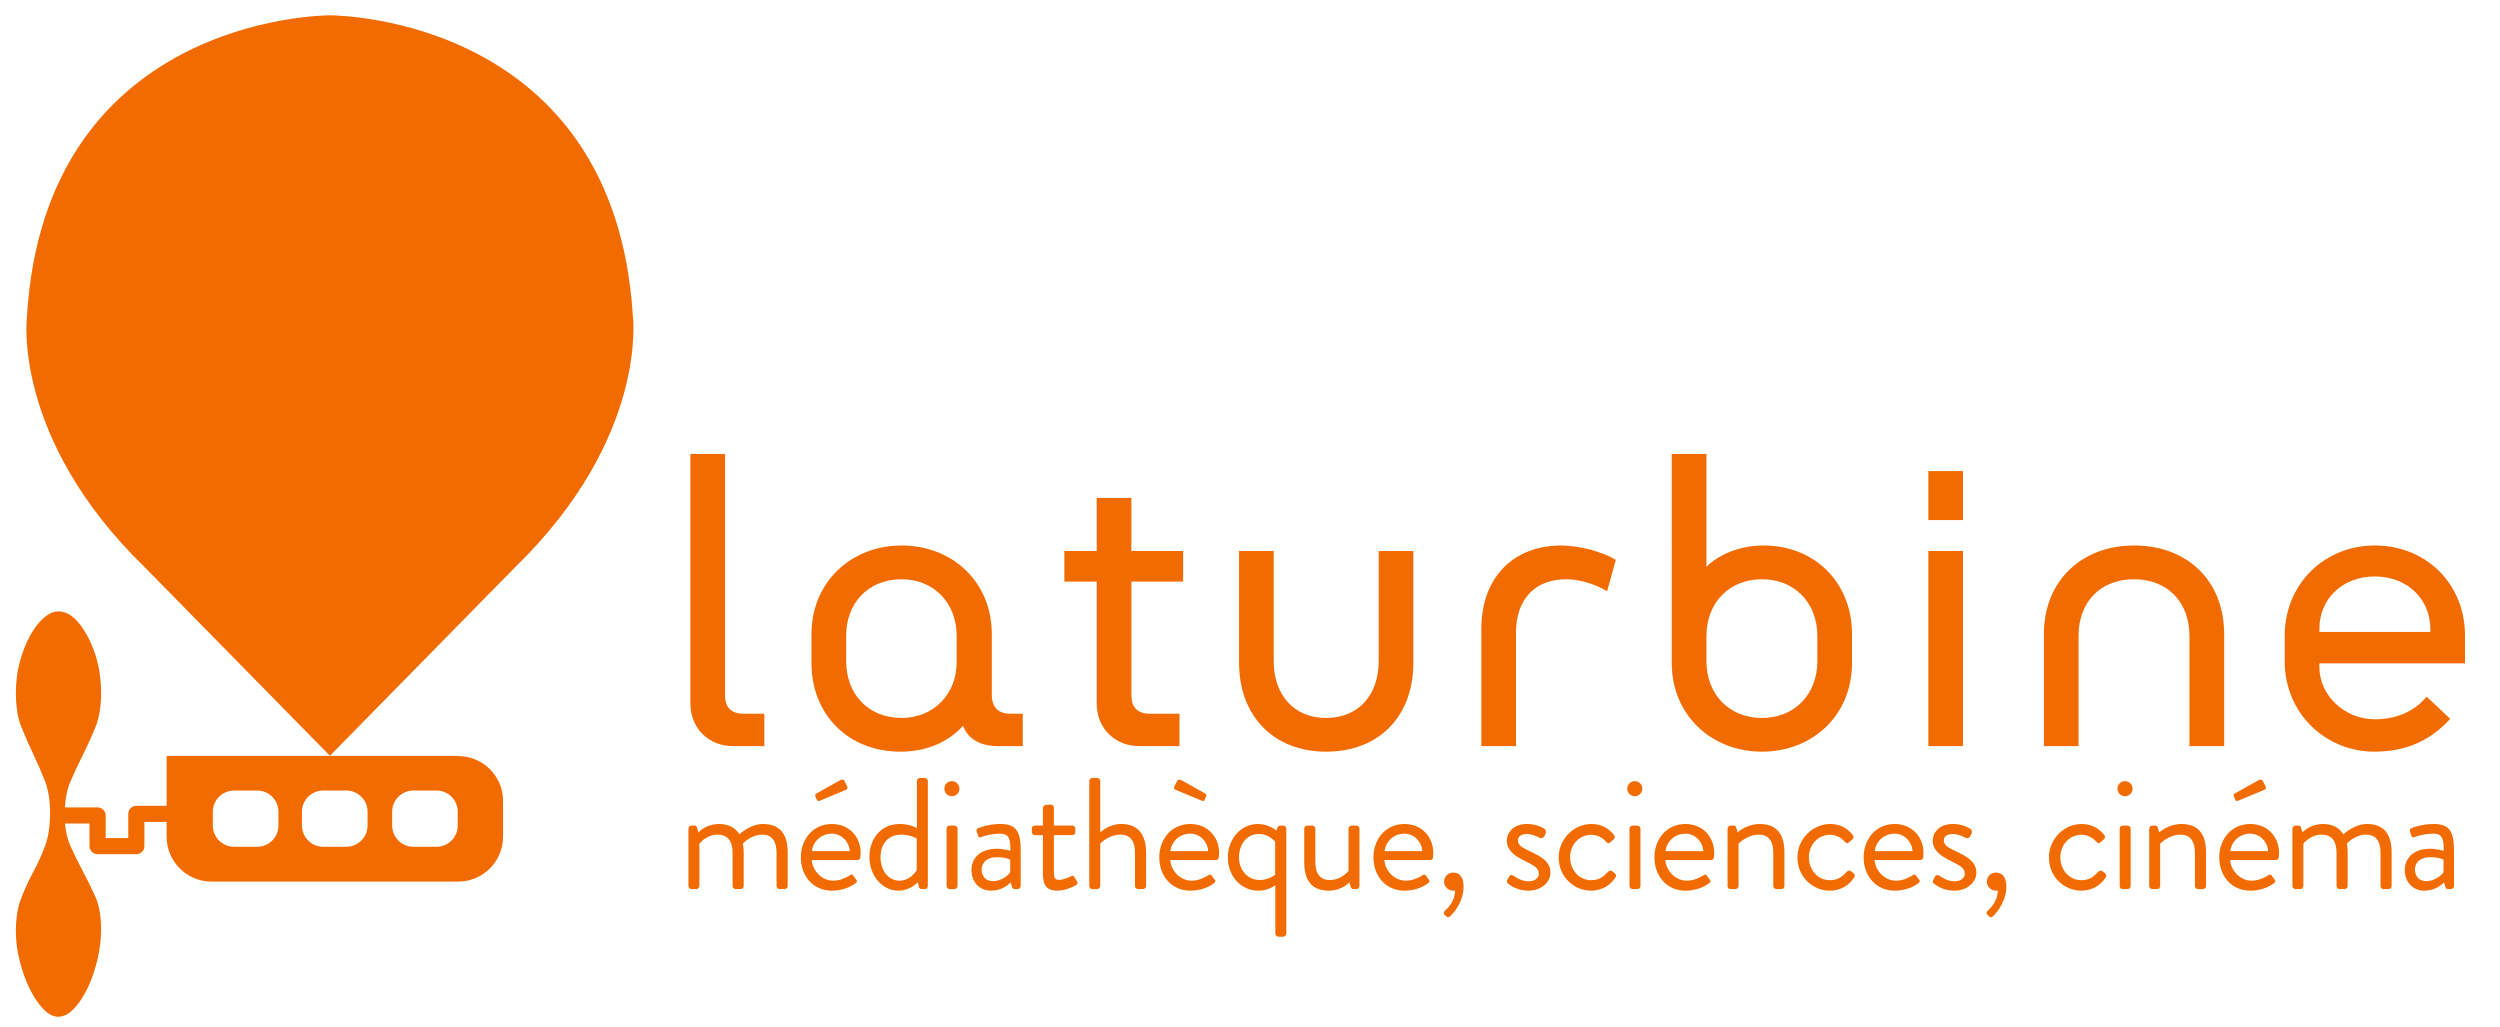 <?xml version="1.0" encoding="utf-8"?>
<!-- Generator: Adobe Illustrator 16.0.4, SVG Export Plug-In . SVG Version: 6.00 Build 0)  -->
<!DOCTYPE svg PUBLIC "-//W3C//DTD SVG 1.1//EN" "http://www.w3.org/Graphics/SVG/1.1/DTD/svg11.dtd">
<svg version="1.1" id="Calque_1" xmlns="http://www.w3.org/2000/svg" xmlns:xlink="http://www.w3.org/1999/xlink" x="0px" y="0px"
	 width="275px" height="113px" viewBox="0 0 275 113" enable-background="new 0 0 275 113" xml:space="preserve">
<g>
	<defs>
		<rect id="SVGID_1_" width="275" height="113"/>
	</defs>
	<clipPath id="SVGID_2_">
		<use xlink:href="#SVGID_1_"  overflow="visible"/>
	</clipPath>
	<path clip-path="url(#SVGID_2_)" fill="#F26B00" d="M50.504,83.168v-0.026H18.331v5.493h-3.333c-0.49,0-0.888,0.4-0.888,0.887
		v2.666h-2.485v-2.485c0-0.492-0.401-0.891-0.89-0.891H7.14c0.062-1.081,0.261-2.039,0.614-2.854
		c0.429-1.002,0.881-1.971,1.362-2.917c0.479-0.953,0.933-1.945,1.362-2.997c0.431-1.045,0.644-2.318,0.644-3.816
		c0-2.293-0.492-4.363-1.473-6.207c-0.986-1.844-2.054-2.766-3.214-2.766c-0.554,0-1.109,0.247-1.665,0.748
		c-0.554,0.494-1.057,1.166-1.512,2.018c-0.452,0.846-0.818,1.797-1.093,2.841c-0.279,1.051-0.42,2.171-0.42,3.366
		c0,1.498,0.201,2.746,0.604,3.74c0.402,1.002,0.828,1.969,1.278,2.92c0.451,0.951,0.877,1.921,1.279,2.919
		c0.4,0.999,0.6,2.192,0.6,3.589c0,1.498-0.191,2.742-0.575,3.739c-0.383,1.001-0.819,1.947-1.305,2.845
		c-0.483,0.898-0.922,1.844-1.303,2.842c-0.387,0.998-0.579,2.195-0.579,3.59c0,1.1,0.141,2.197,0.422,3.291
		c0.277,1.102,0.632,2.096,1.063,2.992c0.433,0.9,0.93,1.65,1.486,2.248c0.561,0.596,1.118,0.898,1.679,0.898
		c0.609,0,1.194-0.303,1.752-0.898c0.561-0.598,1.057-1.348,1.486-2.248c0.433-0.896,0.788-1.919,1.067-3.066
		c0.277-1.146,0.419-2.267,0.419-3.364c0-1.499-0.213-2.718-0.644-3.667c-0.429-0.945-0.884-1.869-1.362-2.771
		c-0.481-0.896-0.934-1.813-1.362-2.765c-0.317-0.701-0.517-1.527-0.598-2.471h2.691v2.482c0,0.493,0.4,0.889,0.889,0.889h4.262
		c0.491,0,0.888-0.396,0.888-0.889v-2.66h2.448v1.619c0,2.731,2.214,4.945,4.947,4.945h27.114c2.731,0,4.947-2.214,4.947-4.945
		v-3.92C55.343,85.416,53.184,83.225,50.504,83.168 M30.629,90.808c0,1.29-1.048,2.337-2.338,2.337H25.75
		c-1.292,0-2.34-1.047-2.34-2.337v-1.511c0-1.291,1.048-2.338,2.34-2.338h2.541c1.291,0,2.338,1.047,2.338,2.338V90.808z
		 M40.433,90.808c0,1.29-1.048,2.337-2.339,2.337h-2.54c-1.292,0-2.341-1.047-2.341-2.337v-1.511c0-1.291,1.049-2.338,2.341-2.338
		h2.54c1.291,0,2.339,1.047,2.339,2.338V90.808z M50.351,90.808c0,1.29-1.044,2.337-2.335,2.337h-2.542
		c-1.291,0-2.337-1.047-2.337-2.337v-1.511c0-1.291,1.046-2.338,2.337-2.338h2.542c1.291,0,2.335,1.047,2.335,2.338V90.808z
		 M69.617,34.807C67.63,2.057,37.299,1.689,36.305,1.686H36.3h-0.021h-0.003C35.281,1.689,4.95,2.057,2.964,34.807
		c0,0-1.716,13.325,12.95,27.582l20.366,20.736H36.3l20.366-20.736C71.331,48.132,69.617,34.807,69.617,34.807"/>
	<path clip-path="url(#SVGID_2_)" fill="#F26B00" d="M75.943,49.936h3.813v26.542c0,1.481,0.812,2.036,2.084,2.036h2.238v3.56
		h-3.456c-2.543,0-4.679-1.827-4.679-4.727V49.936z"/>
	<path clip-path="url(#SVGID_2_)" fill="#F26B00" d="M112.503,82.073h-2.795c-1.78,0-3.255-0.763-3.765-2.243
		c-1.424,1.582-3.71,2.854-6.913,2.854c-5.596,0-9.768-3.963-9.768-9.766v-3.15c0-5.795,4.424-9.765,9.919-9.765
		c5.545,0,9.918,3.97,9.918,9.765v6.654c0,1.48,0.811,2.092,2.08,2.092h1.324V82.073z M93.079,72.719
		c0,3.607,2.392,6.254,6.104,6.254c3.661,0,6.048-2.801,6.048-6.055v-3c0-3.611-2.539-6.201-6.048-6.201
		c-3.712,0-6.104,2.643-6.104,6.201V72.719z"/>
	<path clip-path="url(#SVGID_2_)" fill="#F26B00" d="M124.453,76.479c0,1.479,0.816,2.035,2.086,2.035h3.204v3.56h-4.427
		c-2.543,0-4.68-1.827-4.68-4.727V63.973h-3.559v-3.361h3.559V54.77h3.816v5.842h5.693v3.361h-5.693V76.479z"/>
	<path clip-path="url(#SVGID_2_)" fill="#F26B00" d="M155.469,72.918c0,5.803-3.709,9.766-9.606,9.766
		c-5.798,0-9.565-3.963-9.565-9.766V60.611h3.81v12.107c0,3.703,2.193,6.256,5.755,6.256c3.609,0,5.794-2.553,5.794-6.256V60.611
		h3.812V72.918z"/>
	<path clip-path="url(#SVGID_2_)" fill="#F26B00" d="M176.78,65.041c-1.073-0.666-2.853-1.323-4.479-1.323
		c-3.408,0-5.541,2.136-5.541,5.898v12.457h-3.812V69.207c0-5.842,3.658-9.204,8.793-9.204c1.935,0,4.475,0.665,5.997,1.577
		L176.78,65.041z"/>
	<path clip-path="url(#SVGID_2_)" fill="#F26B00" d="M203.721,72.918c0,5.803-4.367,9.766-9.912,9.766
		c-5.489,0-9.917-3.963-9.917-9.766V49.936h3.817v12.41c1.172-1.174,3.404-2.343,6.307-2.343c5.488,0,9.705,3.97,9.705,9.764V72.918
		z M199.909,69.975c0-3.715-2.538-6.257-6.101-6.257c-3.558,0-6.1,2.542-6.1,6.257v2.743c0,3.704,2.542,6.257,6.1,6.257
		c3.562,0,6.101-2.553,6.101-6.257V69.975z"/>
	<path clip-path="url(#SVGID_2_)" fill="#F26B00" d="M212.119,51.82h3.812v5.388h-3.812V51.82z M212.119,60.611h3.812v21.462h-3.812
		V60.611z"/>
	<path clip-path="url(#SVGID_2_)" fill="#F26B00" d="M244.66,82.073h-3.819V69.975c0-3.818-2.485-6.257-6.1-6.257
		c-3.608,0-6.101,2.388-6.101,6.257v12.099h-3.812V69.767c0-5.897,4.172-9.764,9.913-9.764c5.847,0,9.919,3.866,9.919,9.764V82.073z
		"/>
	<path clip-path="url(#SVGID_2_)" fill="#F26B00" d="M269.525,79.068c-2.187,2.396-4.834,3.615-8.34,3.615
		c-5.338,0-9.869-4.17-9.869-9.965v-2.744c0-5.801,4.421-9.972,9.921-9.972c5.534,0,9.913,4.124,9.913,9.915v3.051H255.13v0.403
		c0,3.05,2.699,5.751,6.107,5.751c2.691,0,4.577-1.12,5.69-2.493L269.525,79.068z M267.339,69.516v-0.309
		c0-3.355-2.591-5.795-6.102-5.795c-3.515,0-6.107,2.391-6.107,5.795v0.309H267.339z"/>
	<path clip-path="url(#SVGID_2_)" fill="#F26B00" d="M75.729,91.145c0-0.174,0.157-0.331,0.332-0.331h0.332
		c0.157,0,0.244,0.069,0.279,0.21l0.157,0.54c0,0,0.821-0.925,2.271-0.925c1.03,0,1.781,0.401,2.235,1.135
		c0.088-0.07,1.205-1.135,2.602-1.135c2.025,0,2.707,1.326,2.707,3.143v3.686c0,0.174-0.157,0.331-0.332,0.331h-0.559
		c-0.175,0-0.332-0.157-0.332-0.331v-3.686c0-1.309-0.559-1.973-1.572-1.973c-1.135,0-1.886,0.75-2.13,0.978
		c0.052,0.297,0.087,0.629,0.087,0.995v3.686c0,0.174-0.157,0.331-0.332,0.331h-0.559c-0.175,0-0.332-0.157-0.332-0.331v-3.686
		c0-1.326-0.594-1.973-1.659-1.973c-1.24,0-1.99,0.995-1.99,0.995v4.663c0,0.174-0.157,0.331-0.332,0.331h-0.542
		c-0.175,0-0.332-0.157-0.332-0.331V91.145z"/>
	<path clip-path="url(#SVGID_2_)" fill="#F26B00" d="M91.515,90.639c1.834,0,3.161,1.361,3.161,3.195
		c0,0.123-0.018,0.35-0.035,0.473c-0.017,0.174-0.157,0.295-0.314,0.295h-5.029c0.069,1.17,1.1,2.271,2.34,2.271
		c0.733,0,1.327-0.28,1.729-0.523c0.245-0.141,0.349-0.229,0.489-0.035c0.105,0.139,0.192,0.262,0.297,0.4
		c0.123,0.158,0.192,0.262-0.07,0.455c-0.419,0.332-1.362,0.803-2.567,0.803c-2.113,0-3.423-1.658-3.423-3.666
		C88.092,92.332,89.402,90.639,91.515,90.639 M93.471,93.625c-0.053-1.014-0.891-1.922-1.956-1.922c-1.17,0-2.078,0.839-2.2,1.922
		H93.471z M89.698,87.617c-0.069-0.14,0-0.279,0.105-0.332l2.62-1.467c0.104-0.069,0.367-0.104,0.454,0.053l0.314,0.629
		c0.07,0.141,0.035,0.314-0.104,0.367l-2.812,1.17c-0.245,0.104-0.332,0.104-0.402-0.035L89.698,87.617z"/>
	<path clip-path="url(#SVGID_2_)" fill="#F26B00" d="M98.988,90.639c1.153,0,1.869,0.453,1.869,0.453v-5.186
		c0-0.174,0.157-0.332,0.332-0.332h0.542c0.175,0,0.332,0.158,0.332,0.332v11.561c0,0.174-0.157,0.331-0.332,0.331h-0.367
		c-0.157,0-0.262-0.122-0.297-0.278l-0.104-0.473c0,0-0.838,0.926-2.148,0.926c-1.781,0-3.178-1.677-3.178-3.685
		C95.636,92.245,96.893,90.639,98.988,90.639 M98.936,96.873c1.257,0,1.903-1.153,1.903-1.153v-3.491c0,0-0.733-0.42-1.694-0.42
		c-1.519,0-2.288,1.1-2.288,2.498C96.858,95.668,97.661,96.873,98.936,96.873"/>
	<path clip-path="url(#SVGID_2_)" fill="#F26B00" d="M103.878,86.762c0-0.472,0.367-0.838,0.821-0.838
		c0.472,0,0.838,0.366,0.838,0.838c0,0.454-0.366,0.82-0.838,0.82C104.245,87.582,103.878,87.216,103.878,86.762 M104.123,91.145
		c0-0.174,0.157-0.331,0.332-0.331h0.542c0.175,0,0.332,0.157,0.332,0.331v6.322c0,0.174-0.157,0.331-0.332,0.331h-0.542
		c-0.175,0-0.332-0.157-0.332-0.331V91.145z"/>
	<path clip-path="url(#SVGID_2_)" fill="#F26B00" d="M109.658,93.363c0.751,0,1.484,0.227,1.484,0.227
		c0.018-1.293-0.14-1.887-1.135-1.887c-0.96,0-1.781,0.262-2.096,0.385c-0.175,0.07-0.279-0.018-0.332-0.174l-0.14-0.438
		c-0.069-0.209,0.035-0.314,0.192-0.385c0.104-0.052,1.118-0.453,2.427-0.453c1.781,0,2.218,0.908,2.218,2.951v3.876
		c0,0.175-0.157,0.332-0.332,0.332h-0.332c-0.192,0-0.245-0.104-0.297-0.262l-0.14-0.472c-0.366,0.367-1.083,0.908-2.165,0.908
		c-1.222,0-2.148-0.891-2.148-2.288C106.864,94.358,107.859,93.363,109.658,93.363 M109.204,96.925c0.873,0,1.625-0.541,1.921-0.978
		v-1.381c-0.209-0.121-0.698-0.278-1.467-0.278c-0.978,0-1.676,0.488-1.676,1.396C107.981,96.384,108.453,96.925,109.204,96.925"/>
	<path clip-path="url(#SVGID_2_)" fill="#F26B00" d="M114.722,91.861h-0.89c-0.192,0-0.332-0.158-0.332-0.332v-0.385
		c0-0.191,0.14-0.332,0.332-0.332h0.89v-1.938c0-0.175,0.158-0.332,0.332-0.332l0.559-0.035c0.175,0,0.314,0.157,0.314,0.332v1.973
		h2.026c0.192,0,0.332,0.141,0.332,0.332v0.385c0,0.174-0.14,0.332-0.332,0.332h-2.026v4.086c0,0.699,0.175,0.838,0.577,0.838
		c0.437,0,1.047-0.262,1.274-0.385c0.262-0.139,0.332-0.034,0.419,0.105l0.262,0.436c0.122,0.211,0.07,0.315-0.122,0.438
		c-0.245,0.157-1.188,0.594-2.008,0.594c-1.397,0-1.607-0.838-1.607-1.921V91.861z"/>
	<path clip-path="url(#SVGID_2_)" fill="#F26B00" d="M119.821,85.906c0-0.174,0.157-0.332,0.332-0.332h0.542
		c0.175,0,0.332,0.158,0.332,0.332v5.657c0,0,0.925-0.925,2.34-0.925c1.729,0,2.707,1.1,2.707,3.143v3.686
		c0,0.174-0.157,0.331-0.332,0.331h-0.559c-0.175,0-0.332-0.157-0.332-0.331v-3.686c0-1.326-0.594-1.973-1.572-1.973
		c-1.327,0-2.252,0.979-2.252,0.979v4.68c0,0.174-0.157,0.331-0.332,0.331h-0.542c-0.174,0-0.332-0.157-0.332-0.331V85.906z"/>
	<path clip-path="url(#SVGID_2_)" fill="#F26B00" d="M130.944,90.639c1.833,0,3.161,1.361,3.161,3.195
		c0,0.123-0.018,0.35-0.035,0.473c-0.018,0.174-0.158,0.295-0.314,0.295h-5.029c0.07,1.17,1.1,2.271,2.34,2.271
		c0.734,0,1.327-0.28,1.729-0.523c0.244-0.141,0.349-0.229,0.489-0.035c0.105,0.139,0.192,0.262,0.297,0.4
		c0.122,0.158,0.192,0.262-0.07,0.455c-0.419,0.332-1.362,0.803-2.567,0.803c-2.113,0-3.423-1.658-3.423-3.666
		C127.521,92.332,128.832,90.639,130.944,90.639 M132.9,93.625c-0.052-1.014-0.89-1.922-1.956-1.922c-1.17,0-2.078,0.839-2.2,1.922
		H132.9z M129.286,86.867c-0.14-0.053-0.175-0.229-0.105-0.367l0.314-0.629c0.087-0.157,0.349-0.122,0.454-0.053l2.619,1.467
		c0.105,0.053,0.175,0.192,0.105,0.332l-0.175,0.385c-0.07,0.139-0.157,0.139-0.402,0.035L129.286,86.867z"/>
	<path clip-path="url(#SVGID_2_)" fill="#F26B00" d="M138.365,90.639c1.258,0,2.025,0.732,2.025,0.732l0.123-0.312
		c0.053-0.141,0.14-0.246,0.332-0.246h0.314c0.174,0,0.332,0.158,0.332,0.332v11.561c0,0.174-0.158,0.332-0.332,0.332h-0.542
		c-0.175,0-0.331-0.158-0.331-0.332v-5.344c0,0-0.717,0.611-1.869,0.611c-1.921,0-3.353-1.606-3.353-3.649
		C135.065,92.314,136.462,90.639,138.365,90.639 M138.575,96.803c0.96,0,1.694-0.576,1.694-0.576v-3.633
		c0,0-0.646-0.855-1.781-0.855c-1.397,0-2.201,1.205-2.201,2.568C136.288,95.703,137.23,96.803,138.575,96.803"/>
	<path clip-path="url(#SVGID_2_)" fill="#F26B00" d="M143.465,91.145c0-0.174,0.156-0.331,0.331-0.331h0.56
		c0.175,0,0.332,0.157,0.332,0.331v3.685c0,1.327,0.594,1.974,1.571,1.974c1.327,0,2.078-0.996,2.078-0.996v-4.662
		c0-0.174,0.157-0.331,0.331-0.331h0.541c0.175,0,0.332,0.157,0.332,0.331v6.322c0,0.174-0.157,0.331-0.332,0.331h-0.332
		c-0.191,0-0.261-0.122-0.313-0.296l-0.122-0.455c0,0-0.82,0.926-2.271,0.926c-2.025,0-2.706-1.31-2.706-3.16V91.145z"/>
	<path clip-path="url(#SVGID_2_)" fill="#F26B00" d="M154.5,90.639c1.834,0,3.161,1.361,3.161,3.195c0,0.122-0.017,0.35-0.035,0.473
		c-0.017,0.174-0.157,0.295-0.313,0.295h-5.029c0.069,1.172,1.1,2.271,2.34,2.271c0.733,0,1.326-0.279,1.729-0.523
		c0.244-0.141,0.35-0.229,0.488-0.035c0.105,0.139,0.193,0.262,0.298,0.4c0.122,0.158,0.192,0.262-0.07,0.455
		c-0.419,0.331-1.362,0.803-2.567,0.803c-2.113,0-3.422-1.658-3.422-3.666C151.078,92.332,152.387,90.639,154.5,90.639
		 M156.456,93.625c-0.052-1.014-0.89-1.922-1.956-1.922c-1.169,0-2.078,0.839-2.199,1.922H156.456z"/>
	<path clip-path="url(#SVGID_2_)" fill="#F26B00" d="M159.844,95.982c0.559,0,1.152,0.314,1.152,1.57
		c0,1.45-0.908,2.707-1.467,3.231c-0.174,0.157-0.314,0.14-0.419,0.035l-0.244-0.245c-0.087-0.087-0.07-0.262,0.104-0.42
		c0.175-0.156,1.082-0.924,1.082-2.199c-0.068,0.018-0.139,0.018-0.209,0.018c-0.541,0-0.996-0.455-0.996-0.996
		C158.848,96.418,159.303,95.982,159.844,95.982"/>
	<path clip-path="url(#SVGID_2_)" fill="#F26B00" d="M165.781,96.82c0.068-0.105,0.191-0.35,0.244-0.437
		c0.087-0.14,0.279-0.175,0.471-0.053c0,0,0.752,0.612,1.643,0.612c0.715,0,1.135-0.367,1.135-0.839
		c0-0.611-0.524-0.892-1.537-1.397c-0.926-0.453-1.99-1.065-1.99-2.252c0-0.733,0.594-1.816,2.217-1.816
		c0.908,0,1.607,0.314,1.939,0.541c0.156,0.105,0.209,0.35,0.104,0.542L169.867,92c-0.105,0.193-0.35,0.245-0.507,0.158
		c0,0-0.751-0.42-1.397-0.42c-0.785,0-0.995,0.402-0.995,0.698c0,0.577,0.576,0.839,1.292,1.188
		c1.205,0.576,2.289,1.117,2.289,2.375c0,1.012-0.979,1.973-2.41,1.973c-1.171,0-1.887-0.488-2.271-0.786
		C165.781,97.117,165.729,96.943,165.781,96.82"/>
	<path clip-path="url(#SVGID_2_)" fill="#F26B00" d="M175.053,90.639c1.048,0,1.869,0.418,2.497,1.223
		c0.122,0.156,0.087,0.367-0.069,0.488l-0.332,0.279c-0.262,0.244-0.35,0.07-0.506-0.07c-0.35-0.4-0.926-0.732-1.607-0.732
		c-1.31,0-2.322,1.082-2.322,2.48c0,1.396,0.996,2.514,2.305,2.514c1.048,0,1.449-0.523,1.852-0.908
		c0.209-0.209,0.332-0.174,0.523-0.035l0.192,0.14c0.175,0.123,0.228,0.315,0.122,0.489c-0.523,0.838-1.484,1.467-2.672,1.467
		c-1.938,0-3.58-1.555-3.58-3.65C171.455,92.262,173.149,90.639,175.053,90.639"/>
	<path clip-path="url(#SVGID_2_)" fill="#F26B00" d="M179,86.762c0-0.472,0.366-0.838,0.82-0.838c0.471,0,0.838,0.366,0.838,0.838
		c0,0.454-0.367,0.82-0.838,0.82C179.366,87.582,179,87.216,179,86.762 M179.244,91.145c0-0.174,0.156-0.331,0.331-0.331h0.542
		c0.174,0,0.332,0.157,0.332,0.331v6.322c0,0.174-0.158,0.331-0.332,0.331h-0.542c-0.175,0-0.331-0.157-0.331-0.331V91.145z"/>
	<path clip-path="url(#SVGID_2_)" fill="#F26B00" d="M185.408,90.639c1.833,0,3.16,1.361,3.16,3.195c0,0.122-0.018,0.35-0.035,0.473
		c-0.017,0.174-0.156,0.295-0.313,0.295h-5.029c0.069,1.172,1.101,2.271,2.341,2.271c0.732,0,1.326-0.279,1.728-0.523
		c0.245-0.141,0.35-0.229,0.489-0.035c0.104,0.139,0.191,0.262,0.297,0.4c0.122,0.158,0.192,0.262-0.07,0.455
		c-0.419,0.331-1.361,0.803-2.566,0.803c-2.113,0-3.422-1.658-3.422-3.666C181.986,92.332,183.295,90.639,185.408,90.639
		 M187.363,93.625c-0.052-1.014-0.89-1.922-1.955-1.922c-1.17,0-2.078,0.839-2.2,1.922H187.363z"/>
	<path clip-path="url(#SVGID_2_)" fill="#F26B00" d="M190.035,91.145c0-0.174,0.157-0.331,0.332-0.331h0.332
		c0.156,0,0.244,0.069,0.279,0.21l0.156,0.54c0,0,0.996-0.925,2.445-0.925c2.025,0,2.707,1.326,2.707,3.143v3.686
		c0,0.174-0.157,0.331-0.332,0.331h-0.559c-0.175,0-0.332-0.157-0.332-0.331v-3.686c0-1.326-0.594-1.973-1.572-1.973
		c-1.309,0-2.252,0.995-2.252,0.995v4.663c0,0.174-0.157,0.331-0.332,0.331h-0.541c-0.175,0-0.332-0.157-0.332-0.331V91.145z"/>
	<path clip-path="url(#SVGID_2_)" fill="#F26B00" d="M201.316,90.639c1.048,0,1.868,0.418,2.496,1.223
		c0.123,0.156,0.088,0.367-0.068,0.488l-0.333,0.279c-0.262,0.244-0.349,0.07-0.507-0.07c-0.349-0.4-0.925-0.732-1.605-0.732
		c-1.311,0-2.322,1.082-2.322,2.48c0,1.396,0.994,2.514,2.305,2.514c1.048,0,1.449-0.523,1.852-0.908
		c0.209-0.209,0.331-0.174,0.523-0.035l0.191,0.14c0.175,0.123,0.227,0.315,0.123,0.489c-0.524,0.838-1.484,1.467-2.672,1.467
		c-1.938,0-3.58-1.555-3.58-3.65C197.719,92.262,199.412,90.639,201.316,90.639"/>
	<path clip-path="url(#SVGID_2_)" fill="#F26B00" d="M208.424,90.639c1.833,0,3.16,1.361,3.16,3.195c0,0.122-0.018,0.35-0.035,0.473
		c-0.018,0.174-0.157,0.295-0.314,0.295h-5.029c0.07,1.172,1.101,2.271,2.34,2.271c0.734,0,1.327-0.279,1.729-0.523
		c0.245-0.141,0.35-0.229,0.49-0.035c0.104,0.139,0.191,0.262,0.297,0.4c0.121,0.158,0.191,0.262-0.07,0.455
		c-0.42,0.331-1.362,0.803-2.566,0.803c-2.113,0-3.424-1.658-3.424-3.666C205,92.332,206.311,90.639,208.424,90.639 M210.379,93.625
		c-0.053-1.014-0.891-1.922-1.955-1.922c-1.17,0-2.078,0.839-2.201,1.922H210.379z"/>
	<path clip-path="url(#SVGID_2_)" fill="#F26B00" d="M212.631,96.82c0.07-0.105,0.192-0.35,0.244-0.437
		c0.088-0.14,0.28-0.175,0.473-0.053c0,0,0.75,0.612,1.642,0.612c0.716,0,1.134-0.367,1.134-0.839c0-0.611-0.523-0.892-1.535-1.397
		c-0.926-0.453-1.991-1.065-1.991-2.252c0-0.733,0.594-1.816,2.218-1.816c0.908,0,1.606,0.314,1.938,0.541
		c0.157,0.105,0.21,0.35,0.104,0.542L216.718,92c-0.104,0.193-0.35,0.245-0.507,0.158c0,0-0.75-0.42-1.396-0.42
		c-0.786,0-0.996,0.402-0.996,0.698c0,0.577,0.576,0.839,1.293,1.188c1.205,0.576,2.287,1.117,2.287,2.375
		c0,1.012-0.978,1.973-2.409,1.973c-1.171,0-1.886-0.488-2.271-0.786C212.631,97.117,212.58,96.943,212.631,96.82"/>
	<path clip-path="url(#SVGID_2_)" fill="#F26B00" d="M219.546,95.982c0.56,0,1.153,0.314,1.153,1.57c0,1.45-0.908,2.707-1.467,3.231
		c-0.176,0.157-0.314,0.14-0.42,0.035l-0.244-0.245c-0.088-0.087-0.07-0.262,0.104-0.42c0.175-0.156,1.083-0.924,1.083-2.199
		c-0.07,0.018-0.14,0.018-0.21,0.018c-0.541,0-0.995-0.455-0.995-0.996C218.551,96.418,219.005,95.982,219.546,95.982"/>
	<path clip-path="url(#SVGID_2_)" fill="#F26B00" d="M228.976,90.639c1.048,0,1.868,0.418,2.497,1.223
		c0.122,0.156,0.087,0.367-0.07,0.488l-0.331,0.279c-0.263,0.244-0.349,0.07-0.507-0.07c-0.349-0.4-0.926-0.732-1.606-0.732
		c-1.31,0-2.323,1.082-2.323,2.48c0,1.396,0.996,2.514,2.307,2.514c1.047,0,1.448-0.523,1.85-0.908
		c0.21-0.209,0.332-0.174,0.524-0.035l0.192,0.14c0.175,0.123,0.227,0.315,0.122,0.489c-0.524,0.838-1.484,1.467-2.672,1.467
		c-1.938,0-3.579-1.555-3.579-3.65C225.379,92.262,227.072,90.639,228.976,90.639"/>
	<path clip-path="url(#SVGID_2_)" fill="#F26B00" d="M232.922,86.762c0-0.472,0.367-0.838,0.82-0.838
		c0.473,0,0.839,0.366,0.839,0.838c0,0.454-0.366,0.82-0.839,0.82C233.289,87.582,232.922,87.216,232.922,86.762 M233.166,91.145
		c0-0.174,0.158-0.331,0.332-0.331h0.542c0.175,0,0.331,0.157,0.331,0.331v6.322c0,0.174-0.156,0.331-0.331,0.331h-0.542
		c-0.174,0-0.332-0.157-0.332-0.331V91.145z"/>
	<path clip-path="url(#SVGID_2_)" fill="#F26B00" d="M236.414,91.145c0-0.174,0.158-0.331,0.332-0.331h0.332
		c0.157,0,0.244,0.069,0.279,0.21l0.156,0.54c0,0,0.996-0.925,2.445-0.925c2.025,0,2.707,1.326,2.707,3.143v3.686
		c0,0.174-0.157,0.331-0.332,0.331h-0.559c-0.174,0-0.332-0.157-0.332-0.331v-3.686c0-1.326-0.594-1.973-1.571-1.973
		c-1.31,0-2.253,0.995-2.253,0.995v4.663c0,0.174-0.157,0.331-0.331,0.331h-0.542c-0.174,0-0.332-0.157-0.332-0.331V91.145z"/>
	<path clip-path="url(#SVGID_2_)" fill="#F26B00" d="M247.537,90.639c1.834,0,3.162,1.361,3.162,3.195
		c0,0.123-0.018,0.35-0.035,0.473c-0.018,0.174-0.157,0.295-0.314,0.295h-5.029c0.07,1.17,1.1,2.271,2.34,2.271
		c0.733,0,1.327-0.28,1.729-0.523c0.244-0.141,0.35-0.229,0.489-0.035c0.104,0.139,0.192,0.262,0.297,0.4
		c0.122,0.158,0.192,0.262-0.07,0.455c-0.419,0.332-1.362,0.803-2.567,0.803c-2.112,0-3.422-1.658-3.422-3.666
		C244.115,92.332,245.425,90.639,247.537,90.639 M249.494,93.625c-0.053-1.014-0.891-1.922-1.957-1.922
		c-1.17,0-2.077,0.839-2.199,1.922H249.494z M245.722,87.617c-0.069-0.14,0-0.279,0.104-0.332l2.62-1.467
		c0.104-0.069,0.366-0.104,0.454,0.053l0.314,0.629c0.07,0.141,0.034,0.314-0.105,0.367l-2.812,1.17
		c-0.245,0.104-0.331,0.104-0.401-0.035L245.722,87.617z"/>
	<path clip-path="url(#SVGID_2_)" fill="#F26B00" d="M252.165,91.145c0-0.174,0.157-0.331,0.332-0.331h0.331
		c0.158,0,0.245,0.069,0.28,0.21l0.157,0.54c0,0,0.82-0.925,2.27-0.925c1.031,0,1.781,0.401,2.235,1.135
		c0.087-0.07,1.205-1.135,2.603-1.135c2.025,0,2.706,1.326,2.706,3.143v3.686c0,0.174-0.157,0.331-0.331,0.331h-0.56
		c-0.175,0-0.332-0.157-0.332-0.331v-3.686c0-1.309-0.559-1.973-1.571-1.973c-1.135,0-1.887,0.75-2.131,0.978
		c0.053,0.297,0.088,0.629,0.088,0.995v3.686c0,0.174-0.157,0.331-0.332,0.331h-0.559c-0.175,0-0.332-0.157-0.332-0.331v-3.686
		c0-1.326-0.594-1.973-1.658-1.973c-1.24,0-1.991,0.995-1.991,0.995v4.663c0,0.174-0.157,0.331-0.331,0.331h-0.542
		c-0.175,0-0.332-0.157-0.332-0.331V91.145z"/>
	<path clip-path="url(#SVGID_2_)" fill="#F26B00" d="M267.322,93.363c0.752,0,1.484,0.227,1.484,0.227
		c0.018-1.293-0.139-1.887-1.135-1.887c-0.96,0-1.781,0.262-2.096,0.385c-0.175,0.07-0.279-0.018-0.332-0.174l-0.14-0.438
		c-0.069-0.209,0.036-0.314,0.192-0.385c0.104-0.052,1.117-0.453,2.428-0.453c1.781,0,2.217,0.908,2.217,2.951v3.876
		c0,0.175-0.156,0.332-0.331,0.332h-0.332c-0.192,0-0.244-0.104-0.297-0.262l-0.14-0.472c-0.367,0.367-1.082,0.908-2.166,0.908
		c-1.222,0-2.146-0.891-2.146-2.288C264.529,94.358,265.523,93.363,267.322,93.363 M266.869,96.925c0.873,0,1.623-0.541,1.92-0.978
		v-1.381c-0.209-0.121-0.698-0.278-1.467-0.278c-0.977,0-1.676,0.488-1.676,1.396C265.646,96.384,266.117,96.925,266.869,96.925"/>
</g>
</svg>
